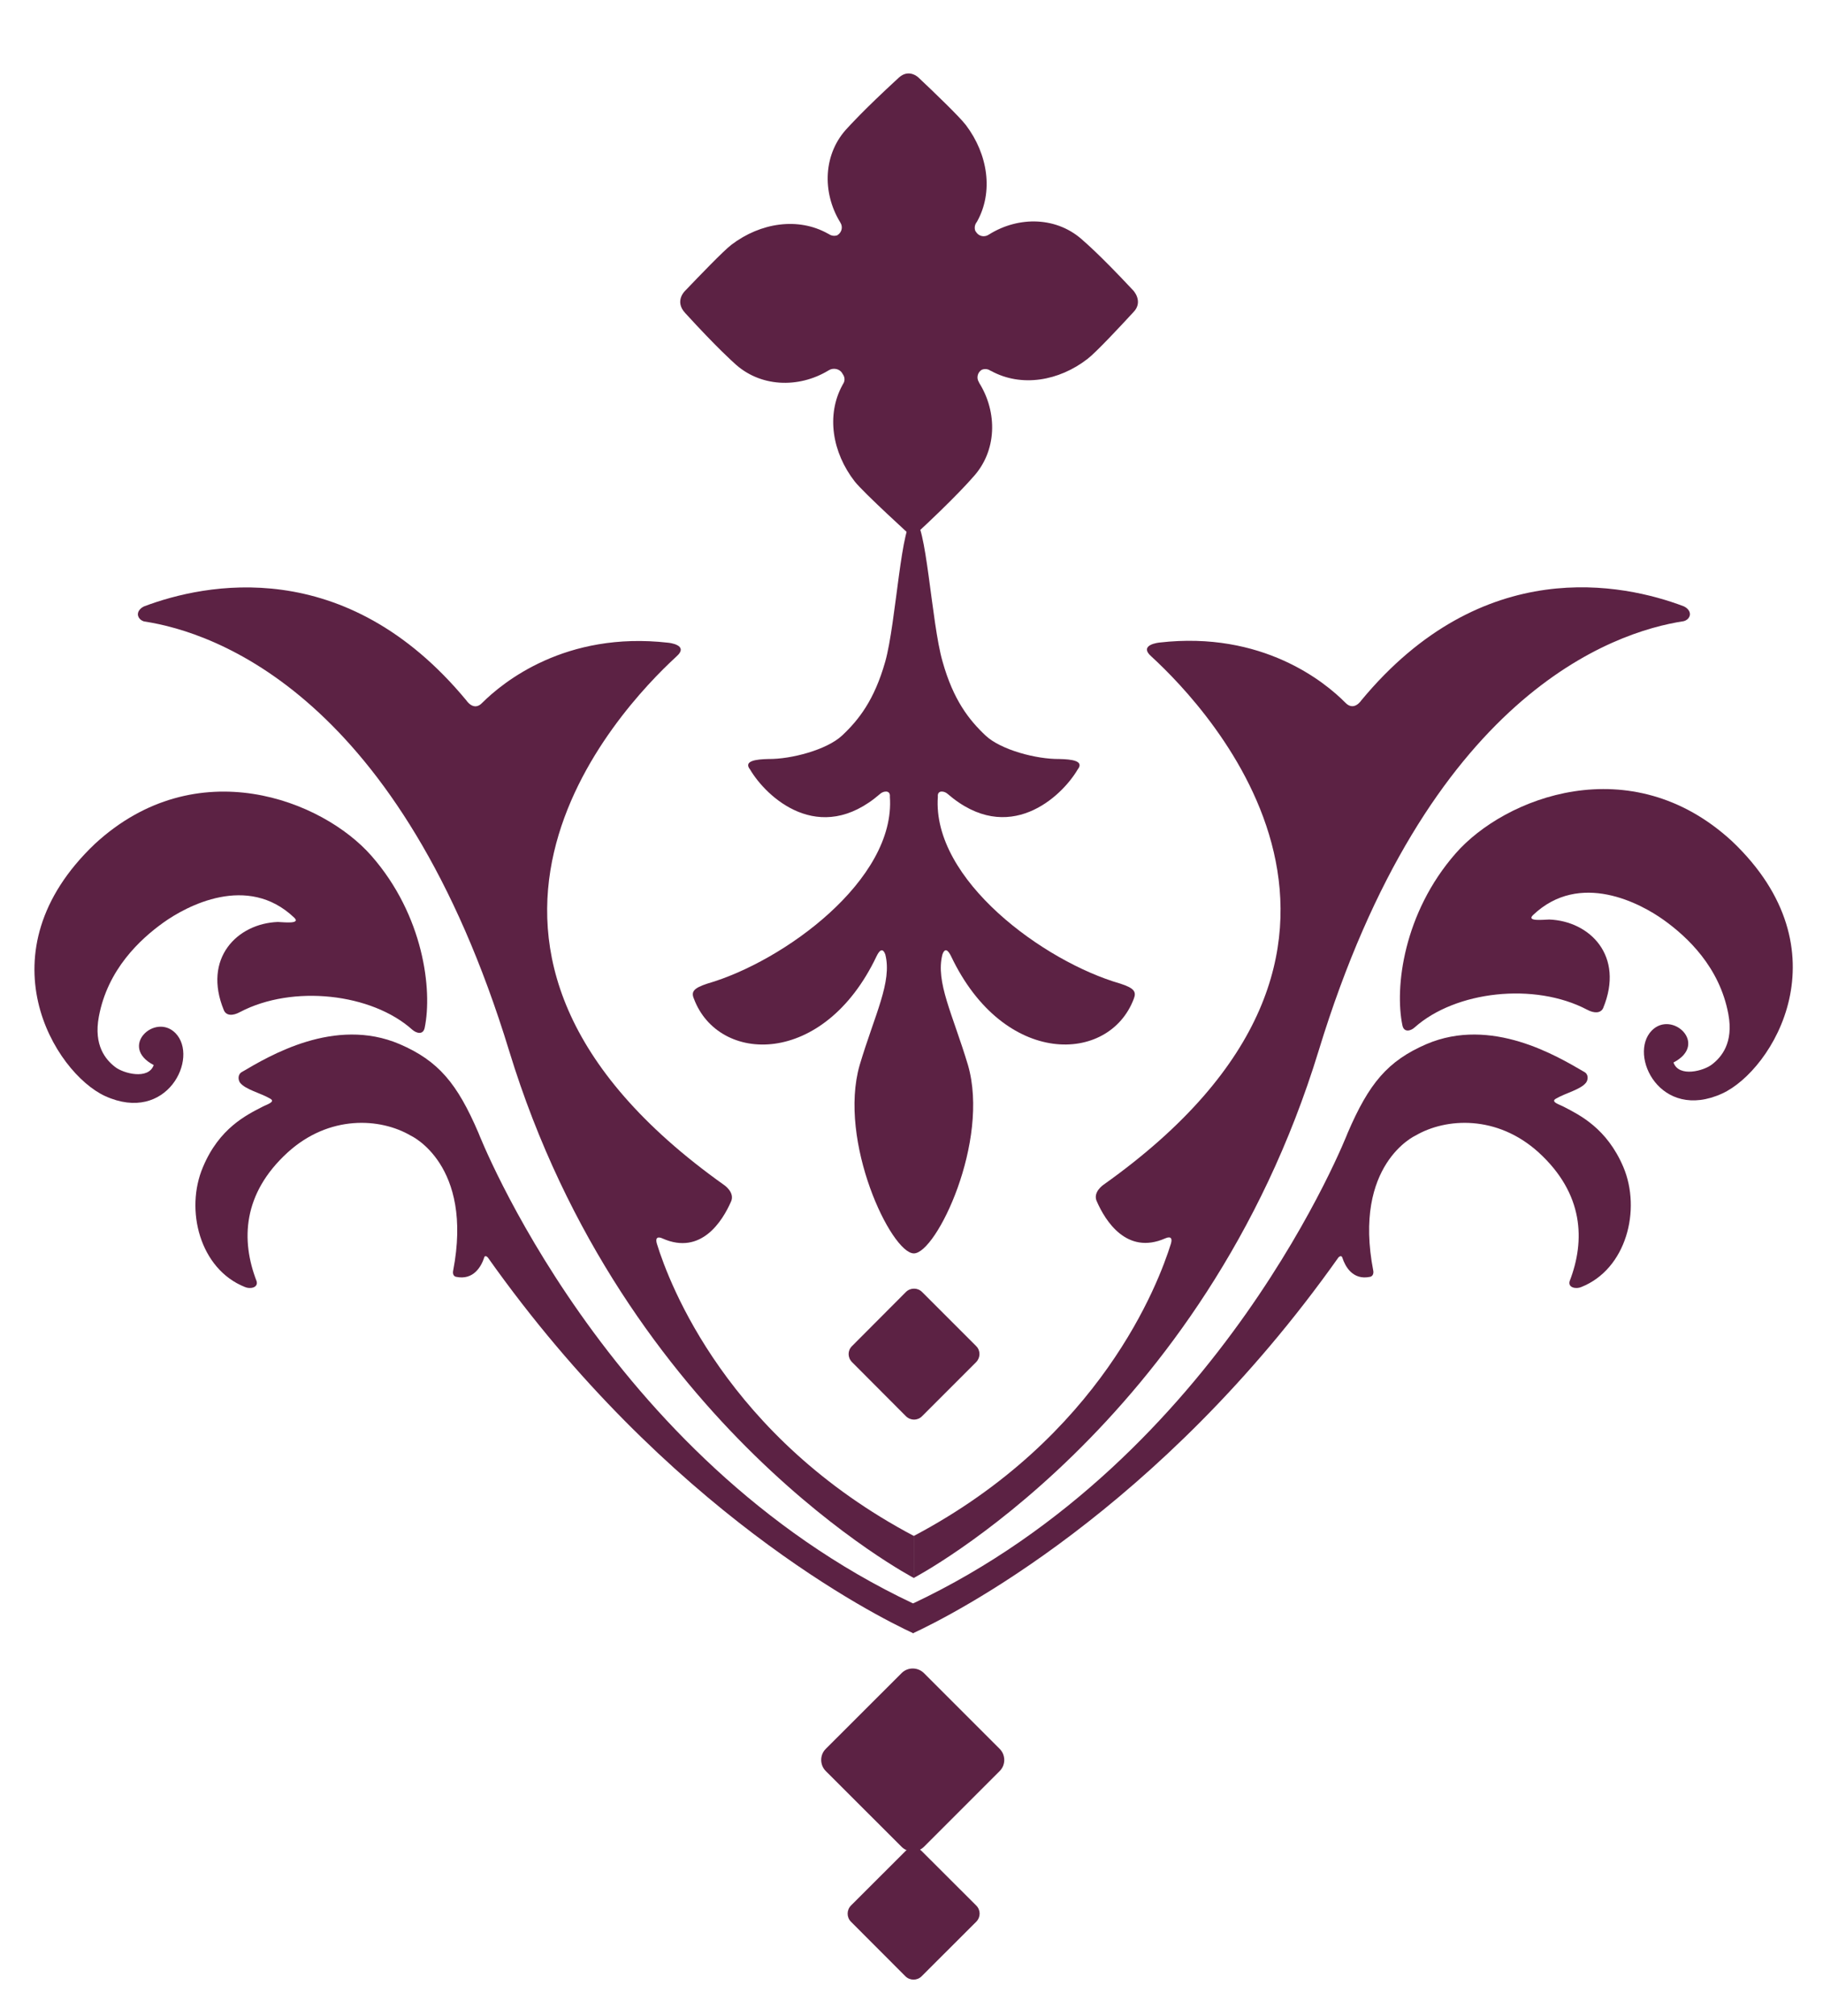 <?xml version="1.0" encoding="utf-8"?>
<!-- Generator: Adobe Illustrator 15.0.0, SVG Export Plug-In . SVG Version: 6.00 Build 0)  -->
<!DOCTYPE svg PUBLIC "-//W3C//DTD SVG 1.1//EN" "http://www.w3.org/Graphics/SVG/1.1/DTD/svg11.dtd">
<svg version="1.1" id="Layer_1" xmlns="http://www.w3.org/2000/svg" xmlns:xlink="http://www.w3.org/1999/xlink" x="0px" y="0px"
	 width="20.824px" height="23.025px" viewBox="0 0 20.824 23.025" enable-background="new 0 0 20.824 23.025" xml:space="preserve">
<path fill="#5C2244" d="M7.504,14.205c0.14,0.453,0.8,2.208,2.937,3.337v0.48c0,0-3.313-1.731-4.625-6.021
	c-1.242-4.064-3.362-4.782-4.17-4.904c-0.07-0.021-0.071-0.079-0.071-0.079c0-0.067,0.076-0.095,0.076-0.095
	C2.33,6.668,3.94,6.321,5.329,8.001c0,0,0.083,0.128,0.18,0.025c0.234-0.233,0.949-0.82,2.124-0.686c0,0,0.248,0.023,0.091,0.16
	C7.063,8.108,4.48,10.838,8.27,13.532c0,0,0.134,0.088,0.077,0.198c-0.093,0.208-0.335,0.61-0.778,0.414
	C7.569,14.144,7.471,14.093,7.504,14.205"/>
<path fill="#5C2244" d="M1.2,12.517c0.709,0.323,1.077-0.44,0.804-0.719c-0.232-0.235-0.652,0.155-0.248,0.365
	c-0.061,0.173-0.349,0.095-0.441,0.022c-0.108-0.083-0.247-0.246-0.186-0.574c0.1-0.54,0.47-0.883,0.736-1.074
	c0.265-0.19,0.962-0.566,1.496-0.057c0.079,0.076-0.123,0.051-0.187,0.049c-0.462,0.017-0.863,0.414-0.616,1.01
	c0.028,0.061,0.099,0.065,0.185,0.018c0.601-0.315,1.503-0.213,1.966,0.202c0.048,0.042,0.124,0.063,0.142-0.021
	c0.09-0.433-0.012-1.283-0.607-1.963c-0.558-0.638-2-1.206-3.159-0.139C-0.225,10.88,0.625,12.252,1.2,12.517"/>
<path fill="#5C2244" d="M10.438,5.931c-0.144,0-0.201,1.182-0.326,1.625C9.988,7.994,9.81,8.221,9.619,8.4
	C9.445,8.563,9.037,8.671,8.778,8.668c-0.141,0.003-0.289,0.021-0.21,0.12c0.183,0.311,0.788,0.884,1.487,0.277
	c0.037-0.033,0.118-0.045,0.11,0.034c0.068,0.948-1.214,1.883-2.085,2.134c-0.158,0.052-0.188,0.093-0.153,0.174
	c0.28,0.744,1.482,0.785,2.086-0.487c0.031-0.064,0.069-0.104,0.1-0.019c0.079,0.313-0.119,0.679-0.293,1.262
	c-0.251,0.871,0.36,2.151,0.619,2.151c0.257,0,0.87-1.28,0.618-2.151c-0.175-0.583-0.372-0.947-0.292-1.262
	c0.03-0.085,0.067-0.046,0.099,0.019c0.604,1.271,1.806,1.231,2.087,0.487c0.032-0.081,0.006-0.122-0.154-0.174
	c-0.873-0.251-2.152-1.186-2.084-2.134c-0.008-0.079,0.073-0.067,0.11-0.034c0.699,0.606,1.305,0.033,1.487-0.277
	c0.079-0.1-0.069-0.117-0.21-0.12c-0.26,0.003-0.668-0.104-0.842-0.268c-0.19-0.179-0.368-0.406-0.491-0.844
	C10.638,7.113,10.581,5.931,10.438,5.931"/>
<path fill="#5C2244" d="M12.944,3.568c-0.153,0.166-0.422,0.454-0.519,0.529c-0.33,0.257-0.76,0.327-1.102,0.14l-0.01-0.004
	c-0.027-0.019-0.063-0.024-0.096-0.011l-0.004,0.002c-0.047,0.029-0.062,0.094-0.031,0.14l0.003,0.008
	c0.211,0.337,0.206,0.782-0.075,1.082c0,0-0.195,0.229-0.687,0.681c0,0-0.555-0.504-0.66-0.637c-0.256-0.33-0.327-0.758-0.14-1.1
	L9.63,4.385C9.648,4.36,9.655,4.321,9.634,4.284L9.619,4.26C9.59,4.211,9.518,4.198,9.47,4.227L9.463,4.231
	c-0.34,0.206-0.785,0.194-1.081-0.089c0,0-0.187-0.164-0.555-0.567C7.7,3.439,7.825,3.322,7.825,3.322
	c0.16-0.167,0.436-0.455,0.53-0.527c0.333-0.253,0.763-0.318,1.104-0.126l0.01,0.005c0.027,0.019,0.063,0.024,0.095,0.013
	l0.004-0.003C9.615,2.654,9.631,2.592,9.6,2.543L9.596,2.536c-0.207-0.34-0.195-0.786,0.09-1.08c0,0,0.169-0.191,0.583-0.571
	c0.116-0.104,0.222,0,0.222,0c0.166,0.156,0.469,0.447,0.542,0.543c0.252,0.333,0.318,0.763,0.127,1.104l-0.007,0.01
	c-0.019,0.027-0.024,0.063-0.012,0.095l0.009,0.013c0.03,0.048,0.092,0.062,0.141,0.032l0.008-0.005
	c0.338-0.211,0.781-0.206,1.08,0.076c0,0,0.177,0.148,0.562,0.56C12.941,3.311,13.069,3.444,12.944,3.568"/>
<path fill="#5C2244" d="M11.152,21.762c0.051,0.051,0.051,0.132,0,0.184l-0.625,0.624c-0.05,0.05-0.133,0.05-0.184,0L9.72,21.946
	c-0.05-0.051-0.05-0.132,0-0.184l0.624-0.623c0.051-0.051,0.133-0.051,0.184,0L11.152,21.762z"/>
<path fill="#5C2244" d="M11.151,15.373c0.05,0.05,0.05,0.13,0,0.182l-0.619,0.619c-0.05,0.051-0.131,0.051-0.183,0l-0.617-0.619
	c-0.051-0.052-0.051-0.132,0-0.182l0.617-0.619c0.051-0.05,0.133-0.05,0.183,0L11.151,15.373z"/>
<path fill="#5C2244" d="M13.375,14.204c-0.141,0.453-0.801,2.208-2.937,3.337v0.479c0,0,3.313-1.73,4.625-6.021
	c1.242-4.065,3.362-4.782,4.17-4.905c0.071-0.02,0.071-0.078,0.071-0.078c0-0.066-0.076-0.094-0.076-0.094
	c-0.678-0.255-2.289-0.603-3.68,1.079c0,0-0.082,0.126-0.18,0.024c-0.232-0.235-0.947-0.822-2.123-0.687c0,0-0.248,0.023-0.092,0.16
	c0.663,0.608,3.244,3.337-0.545,6.03c0,0-0.135,0.088-0.076,0.199c0.092,0.209,0.336,0.609,0.777,0.416
	C13.31,14.144,13.408,14.091,13.375,14.204"/>
<path fill="#5C2244" d="M5.572,14.36c2.051,2.899,4.425,4.091,4.862,4.293l-0.001-0.34c-3.528-1.663-4.968-5.376-4.968-5.376
	c-0.242-0.563-0.455-0.821-0.9-1.013c-0.742-0.317-1.494,0.138-1.798,0.316c-0.055,0.028-0.047,0.093-0.026,0.123
	c0.06,0.08,0.235,0.119,0.344,0.183c0.071,0.038-0.044,0.069-0.09,0.095c-0.178,0.092-0.491,0.242-0.677,0.688
	c-0.207,0.486-0.037,1.164,0.48,1.369c0.056,0.025,0.155,0.01,0.133-0.067c-0.18-0.465-0.161-0.999,0.355-1.47
	c0.473-0.43,1.056-0.397,1.406-0.192c0,0,0.719,0.327,0.484,1.544c0,0-0.013,0.055,0.031,0.068c0.205,0.045,0.292-0.125,0.322-0.214
	C5.528,14.367,5.536,14.324,5.572,14.36"/>
<path fill="#5C2244" d="M15.289,14.36c-2.052,2.899-4.426,4.091-4.862,4.293v-0.34c3.528-1.663,4.968-5.376,4.968-5.376
	c0.242-0.563,0.455-0.821,0.899-1.013c0.742-0.317,1.494,0.138,1.8,0.316c0.056,0.028,0.046,0.093,0.024,0.123
	c-0.061,0.08-0.234,0.119-0.343,0.183c-0.071,0.038,0.044,0.069,0.091,0.095c0.176,0.092,0.489,0.242,0.678,0.688
	c0.205,0.486,0.035,1.164-0.481,1.369c-0.056,0.025-0.155,0.01-0.133-0.067c0.18-0.465,0.161-0.999-0.354-1.47
	c-0.474-0.43-1.058-0.397-1.408-0.192c0,0-0.717,0.327-0.481,1.544c0,0,0.011,0.055-0.034,0.068
	c-0.203,0.045-0.289-0.125-0.318-0.214C15.335,14.367,15.326,14.324,15.289,14.36"/>
<path fill="#5C2244" d="M11.419,19.972c0.07,0.07,0.07,0.185,0,0.254l-0.865,0.865c-0.071,0.07-0.185,0.07-0.255,0l-0.866-0.865
	c-0.07-0.07-0.07-0.185,0-0.254l0.866-0.865c0.07-0.07,0.184-0.07,0.255,0L11.419,19.972z"/>
<path fill="#5C2244" d="M19.673,12.488c-0.709,0.324-1.077-0.44-0.805-0.719c0.232-0.236,0.653,0.155,0.248,0.365
	c0.062,0.174,0.348,0.095,0.44,0.022c0.108-0.083,0.248-0.246,0.187-0.574c-0.1-0.539-0.47-0.883-0.736-1.074
	c-0.264-0.19-0.961-0.567-1.496-0.057c-0.078,0.076,0.121,0.051,0.186,0.05c0.463,0.018,0.862,0.414,0.616,1.011
	c-0.026,0.059-0.101,0.064-0.185,0.018c-0.601-0.315-1.502-0.212-1.967,0.202c-0.045,0.042-0.123,0.063-0.141-0.021
	c-0.091-0.433,0.012-1.284,0.607-1.964c0.558-0.639,2-1.207,3.158-0.14C21.098,10.853,20.248,12.224,19.673,12.488"/>
</svg>
